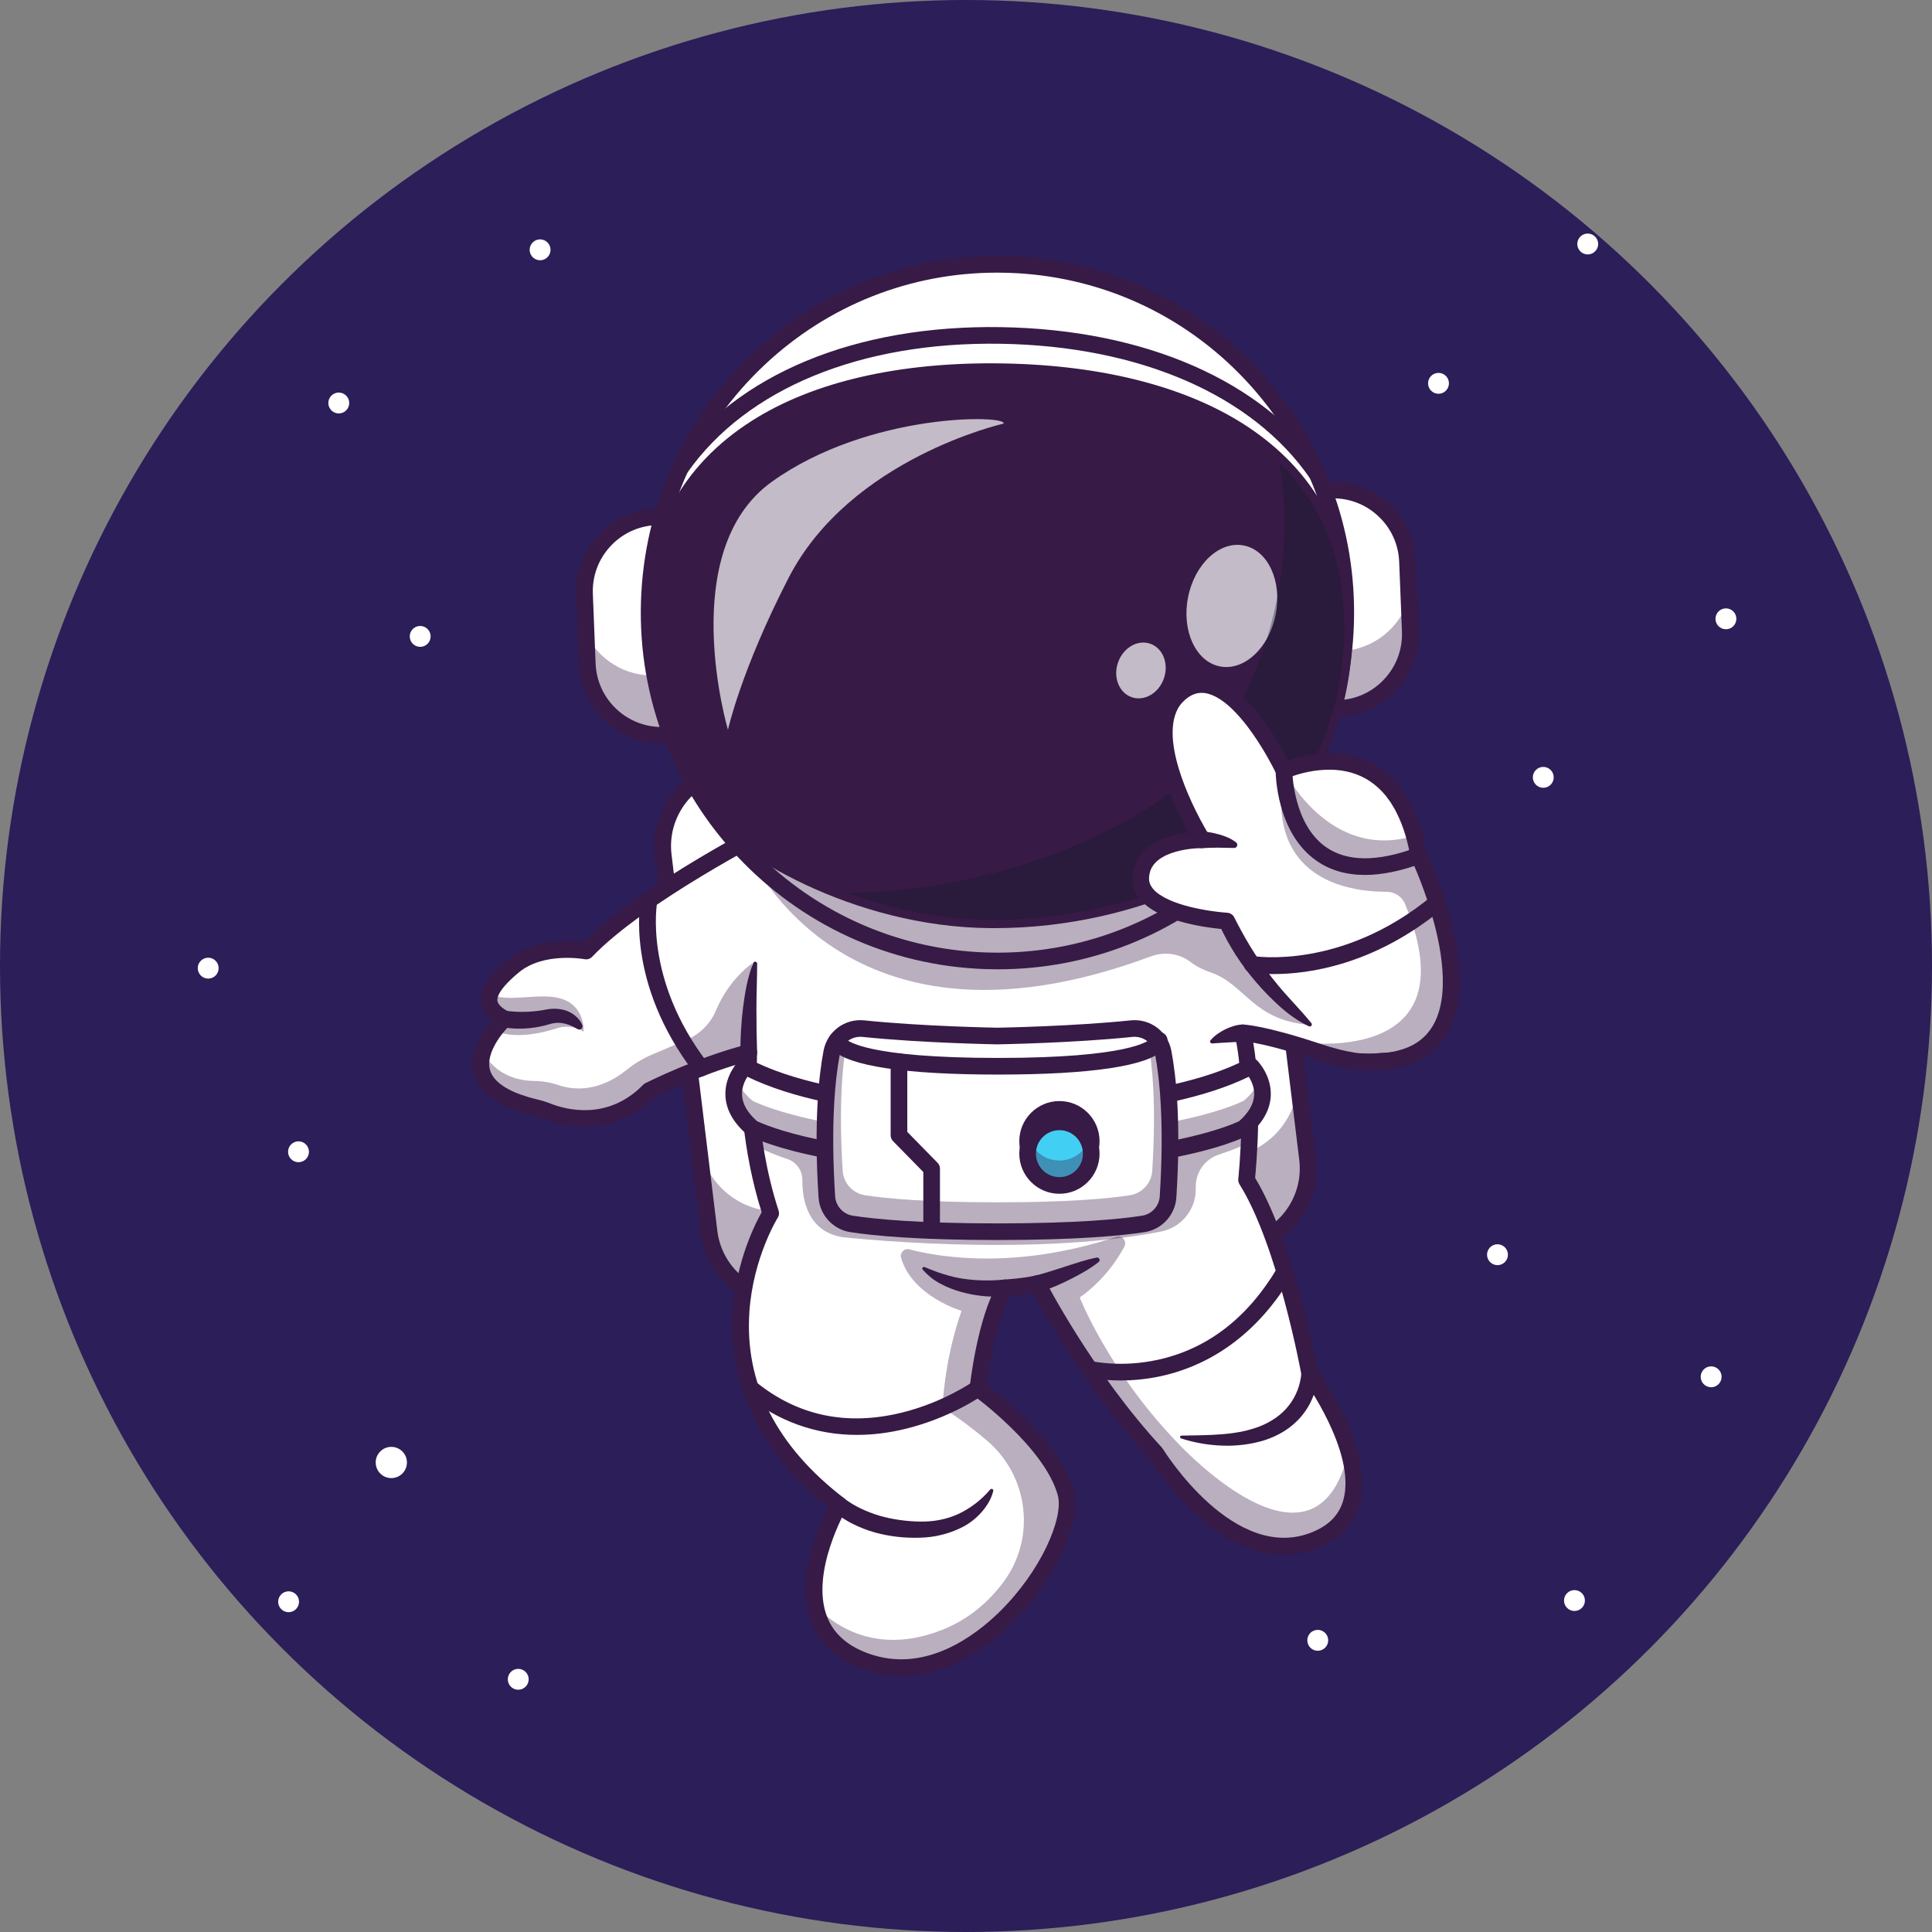 <?xml version="1.0" encoding="utf-8"?>
<!-- Generator: Adobe Illustrator 27.0.0, SVG Export Plug-In . SVG Version: 6.00 Build 0)  -->
<svg version="1.1" id="Layer_1" xmlns="http://www.w3.org/2000/svg" xmlns:xlink="http://www.w3.org/1999/xlink" x="0px" y="0px"
	 viewBox="0 0 3871.74 3871.74" style="enable-background:new 0 0 3871.74 3871.74;" xml:space="preserve">
<rect x="0" y="0" width="3871.74" height="3871.74" fill="#808080" stroke="none"/>
<style type="text/css">
	.st0{clip-path:url(#SVGID_00000151521150892475896800000008343413048710606471_);}
	.st1{fill:#2B1E59;}
	.st2{fill:#FFFFFF;}
	.st3{opacity:0.35;}
	.st4{fill:#371A45;}
	.st5{fill:#42CFF4;}
	.st6{opacity:0.7;}
	.st7{fill:#111A28;}
</style>
<g>
	<defs>
		<circle id="SVGID_1_" cx="1935.87" cy="1935.87" r="1935.87"/>
	</defs>
	<clipPath id="SVGID_00000059994864366097637300000001879813003238747805_">
		<use xlink:href="#SVGID_1_"  style="overflow:visible;"/>
	</clipPath>
	<g style="clip-path:url(#SVGID_00000059994864366097637300000001879813003238747805_);">
		<g>
			<rect x="-64.13" y="-64.13" class="st1" width="4000" height="4000"/>
		</g>
		<g>
			<g>
				
					<ellipse transform="matrix(0.906 -0.424 0.424 0.906 -782.845 1508.594)" class="st2" cx="2999.83" cy="2514.1" rx="20.93" ry="20.93"/>
			</g>
			<g>
				<circle class="st2" cx="3458.76" cy="1240.11" r="20.93"/>
			</g>
			<g>
				<circle class="st2" cx="2882.76" cy="768.19" r="20.93"/>
			</g>
			<g>
				<circle class="st2" cx="784.2" cy="2930.82" r="31.3"/>
			</g>
			<g>
				
					<ellipse transform="matrix(0.653 -0.757 0.757 0.653 -673.466 1080.382)" class="st2" cx="842.49" cy="1275.27" rx="20.93" ry="20.93"/>
			</g>
			<g>
				<path class="st2" d="M699.57,811.06c-1.9,11.4-12.68,19.11-24.09,17.21c-11.4-1.9-19.11-12.68-17.21-24.09
					c1.9-11.4,12.68-19.11,24.09-17.21C693.76,788.87,701.47,799.65,699.57,811.06z"/>
			</g>
			<g>
				
					<ellipse transform="matrix(0.707 -0.707 0.707 0.707 -1456.938 1099.316)" class="st2" cx="598.52" cy="2308.34" rx="20.93" ry="20.93"/>
			</g>
			<g>
				
					<ellipse transform="matrix(0.268 -0.963 0.963 0.268 310.098 1409.391)" class="st2" cx="1082.97" cy="500.53" rx="20.93" ry="20.93"/>
			</g>
			<g>
				
					<ellipse transform="matrix(0.739 -0.674 0.674 0.739 -964.733 3030.069)" class="st2" cx="3428.34" cy="2760.15" rx="20.93" ry="20.93"/>
			</g>
			<g>
				
					<ellipse transform="matrix(0.984 -0.178 0.178 0.984 -520.013 611.697)" class="st2" cx="3154.59" cy="3208.65" rx="20.93" ry="20.93"/>
			</g>
			<g>
				
					<ellipse transform="matrix(0.23 -0.973 0.973 0.23 1975.277 3471.971)" class="st2" cx="3181.15" cy="488.05" rx="20.93" ry="20.93"/>
			</g>
			<g>
				
					<ellipse transform="matrix(0.974 -0.227 0.227 0.974 -677.581 686.04)" class="st2" cx="2641.08" cy="3286.14" rx="20.93" ry="20.93"/>
			</g>
			<g>
				
					<ellipse transform="matrix(0.707 -0.707 0.707 0.707 -2075.504 1720.461)" class="st2" cx="1039.03" cy="3365.58" rx="20.93" ry="20.93"/>
			</g>
			<g>
				
					<ellipse transform="matrix(0.707 -0.707 0.707 0.707 -1249.752 863.522)" class="st2" cx="417.49" cy="1940.35" rx="20.93" ry="20.93"/>
			</g>
			<g>
				
					<ellipse transform="matrix(0.707 -0.707 0.707 0.707 -195.443 2643.468)" class="st2" cx="3093.23" cy="1557.65" rx="20.93" ry="20.93"/>
			</g>
			<g>
				
					<ellipse transform="matrix(0.707 -0.707 0.707 0.707 -2100.45 1349.483)" class="st2" cx="578.75" cy="3210.21" rx="20.93" ry="20.93"/>
			</g>
		</g>
		<g>
			<g>
				<g>
					<path class="st2" d="M2482.16,2498.91l-884.82,107.69c-86.84,10.57-165.8-51.26-176.37-138.1l-91.74-753.78
						c-10.57-86.84,51.26-165.8,138.1-176.37l884.82-107.69c86.84-10.57,165.8,51.26,176.37,138.1l91.74,753.78
						C2630.83,2409.38,2569,2488.34,2482.16,2498.91z"/>
				</g>
				<g class="st3">
					<path class="st4" d="M2620.26,2322.54l-18.92-155.44c-2.53,76.71-60.62,142.26-139.18,151.82l-884.82,107.69
						c-86.84,10.57-165.8-51.26-176.37-138.1l-72.82-598.34c-0.27,8.08,0.07,16.28,1.08,24.56l91.74,753.78
						c10.57,86.84,89.53,148.67,176.37,138.1l884.82-107.69C2569,2488.34,2630.83,2409.38,2620.26,2322.54z"/>
				</g>
				<g>
					<path class="st4" d="M1578.09,2624.44c-87.17,0-162.87-65.25-173.66-153.93l-91.74-753.77
						c-11.66-95.82,56.81-183.27,152.63-194.93l884.81-107.69c95.78-11.66,183.27,56.81,194.93,152.63l91.74,753.78
						c11.66,95.82-56.81,183.27-152.63,194.93l0,0l-884.81,107.69C1592.22,2624.02,1585.12,2624.44,1578.09,2624.44z
						 M2371.38,1446.16c-5.69,0-11.44,0.34-17.23,1.05l-884.81,107.69c-77.57,9.44-133.01,80.24-123.57,157.81l91.74,753.78
						c9.45,77.57,80.23,133,157.82,123.57l884.81-107.69c77.57-9.44,133.01-80.24,123.57-157.82l-91.74-753.77
						C2503.24,1498.98,2441.95,1446.16,2371.38,1446.16z M2482.16,2498.91h0.05H2482.16z"/>
				</g>
			</g>
			<g>
				<g>
					<path class="st2" d="M2851.65,2077.31c-8.4,8.3-16.65,15.55-24.85,21.85c-46.85,35.8-94.35,39.1-187.3,8.15
						c-13-4.35-25-8.15-36.05-11.5c-82.05-25.2-112.85-26-112.85-26c26.75,115.7,7.5,294.65,7.5,294.65
						c79.25,126.4,126.4,387.85,126.4,387.85s54.9,74.85,78.2,155.55c19.9,68.9,16.75,142.05-63.2,176.6
						c-173.55,75-323.55-172.5-323.55-172.5c-141.45-152.7-236.8-339.65-236.8-339.65c-26.8,6.4-65.35,8.55-65.35,8.55
						c-39.65,67.5-53.95,201.45-53.95,201.45s148.25,107.15,176.1,210c27.85,102.85-177.85,405-390,340.7
						c-73.4-22.25-103.7-67.1-111.9-116.25c-15.6-92.8,47.6-200.9,47.6-200.9c-340.7-261.4-137.15-584.45-137.15-584.45
						c-53-162.35-43.9-321.95-43.9-321.95c-97.5,24.6-199.8,76.05-199.8,76.05c-78.85,80.7-173.1,53.6-203.95,41.5
						c-8.55-3.35-17.4-5.9-26.3-8.1c-102.75-24.9-115.15-71.4-103.15-110.45c5.1-16.55,14.5-31.8,23.3-43.45
						c10.6-14.1,20.25-23.05,20.25-23.05c-26.15-13.95-35.3-30.1-29.05-49.5c5.15-16.35,21.25-35,47.25-56.6
						c56.8-47.15,145.5-30,145.5-30c112.25-117.85,389.15-257.15,389.15-257.15c357.6-53.55,620.55-54.9,812.8-26.35
						c77.7,11.55,143.85,27.95,200.05,47.8c91.15,32.1,156.05,73.15,201.5,116.95c21.35,20.55,38.45,41.7,51.9,62.8
						C2895.6,1952.56,2875.75,2053.61,2851.65,2077.31z"/>
					<path class="st4" d="M1806.32,3345.01c-19.78,0-40.26-2.78-61.24-9.14c-65.84-19.96-104.18-59.87-113.98-118.62
						c-14.34-85.31,37.69-184.35,46.67-200.61c-175.2-135.44-203.04-287.43-195.44-391.26c7.71-105.39,52.57-183.77,58.9-194.36
						c-47.46-146.29-44.72-291.73-43.79-317.67c-91.66,23.76-187.51,70.96-194.85,74.6c-80.85,82.37-178.73,52.85-206.83,41.83
						c-7.41-2.91-15.64-5.44-25.92-7.98c-52.19-12.65-86.1-32.14-100.78-57.93c-9.4-16.52-10.92-35.46-4.51-56.3
						c5.54-18,15.99-34.07,23.77-44.38c7.24-9.62,13.97-16.83,17.67-20.57c-24.62-14.17-33.44-30.91-26.93-51.09
						c5.15-16.35,20.91-35.32,48.18-57.99c53.68-44.56,133.6-33.12,146.37-30.93c112.03-116.63,386.09-255.2,388.85-256.59
						c0.28-0.14,0.59-0.24,0.9-0.29c327.46-49.04,601.22-57.91,813.68-26.35c74.35,11.05,141.85,27.18,200.61,47.94
						c84.21,29.65,152.37,69.23,202.58,117.62c20.55,19.78,38.16,41.09,52.35,63.34c64.89,101.62,48.28,204.5,21.17,231.14
						c-8.41,8.31-16.86,15.74-25.12,22.09c-48.39,36.98-98.13,39.23-190.07,8.62c-11.98-4.01-24.08-7.87-35.97-11.47
						c-64.7-19.87-97.59-24.51-108.17-25.57c24.22,110.36,8.26,275.96,6.77,290.64c76.36,122.61,123.39,372.48,126.14,387.35
						c5.1,7.1,56.14,79.32,78.25,155.93c25.56,88.49,3.12,150.79-64.89,180.18c-171.33,74.06-321.29-163.99-327.13-173.43
						c-132.02-142.6-225.02-317.05-235.99-338.03c-23.42,5.26-54.58,7.52-61.98,8c-35.88,62.46-50.73,181.48-52.56,197.17
						c16.2,11.91,149.15,112.12,175.82,210.61c15.87,58.61-39.67,172.72-123.8,254.39
						C1973.66,3286.08,1897.39,3345.01,1806.32,3345.01z M1500.6,2106.47c0.69,0,1.36,0.23,1.9,0.68c0.74,0.61,1.14,1.53,1.08,2.48
						c-0.09,1.59-8.44,160.93,43.76,320.85c0.28,0.84,0.16,1.77-0.31,2.52c-0.51,0.8-50.66,81.62-58.76,193.07
						c-7.45,102.7,20.36,253.27,195.19,387.4c1.2,0.92,1.52,2.59,0.76,3.89c-0.62,1.07-62.47,108.26-47.23,198.9
						c9.39,56.33,46.34,94.64,109.81,113.88c114.61,34.76,214.63-40.56,264.05-88.53c81.34-78.95,137.29-192.76,122.19-248.53
						c-27.26-100.66-173.49-207.29-174.96-208.35c-0.87-0.63-1.34-1.67-1.23-2.74c0.15-1.35,14.82-135.37,54.35-202.65
						c0.51-0.86,1.42-1.42,2.42-1.47c0.38-0.02,38.59-2.21,64.82-8.47c1.35-0.35,2.73,0.32,3.36,1.55
						c0.95,1.87,96.8,188.35,236.33,338.98c0.14,0.15,0.26,0.31,0.36,0.48c1.49,2.46,150.64,244.4,319.8,171.3
						c65.77-28.42,86.46-86.64,61.51-173.02c-22.88-79.24-77.19-153.87-77.73-154.61c-0.27-0.37-0.45-0.79-0.53-1.24
						c-0.47-2.61-47.96-262.33-126-386.79c-0.36-0.57-0.51-1.25-0.44-1.91c0.2-1.78,18.89-179.78-7.44-293.66
						c-0.21-0.9,0.01-1.85,0.6-2.57s1.51-1.08,2.4-1.1c1.27,0.03,32.15,1.1,113.65,26.13c11.94,3.62,24.1,7.5,36.12,11.52
						c90.85,30.26,137.41,28.32,184.53-7.69c8.06-6.2,16.33-13.47,24.56-21.6c0,0,0,0,0,0c25.19-24.77,40.24-126.15-22.02-223.65
						c-13.93-21.86-31.24-42.8-51.45-62.25c-49.6-47.79-117.03-86.92-200.42-116.28c-58.4-20.63-125.52-36.67-199.49-47.66
						c-211.77-31.45-484.77-22.61-811.44,26.28c-12.38,6.27-279.33,142.33-387.9,256.32c-0.71,0.74-1.77,1.07-2.73,0.87
						c-0.87-0.16-87.99-16.31-143.02,29.37c-26.36,21.9-41.51,39.96-46.3,55.2c-5.86,18.19,2.91,32.79,27.6,45.96
						c0.85,0.45,1.44,1.29,1.56,2.26c0.13,0.96-0.22,1.92-0.93,2.58c-0.09,0.09-9.59,8.96-19.89,22.66
						c-7.5,9.93-17.54,25.36-22.83,42.53c-5.9,19.19-4.56,36.55,3.99,51.58c13.83,24.3,46.46,42.83,97,55.08
						c10.55,2.61,19.03,5.22,26.69,8.22c27.28,10.7,122.37,39.38,200.71-40.81c0.23-0.23,0.5-0.43,0.8-0.58
						c1.03-0.52,103.72-51.88,200.41-76.28C1500.11,2106.5,1500.36,2106.47,1500.6,2106.47z"/>
				</g>
				<g class="st3">
					<path class="st4" d="M1489.35,1688.37c0,0,180.08,465.1,816.82,228.32c26.8-9.97,57.21-6.35,79.77,11.22
						c9.19,7.16,22.49,14.57,41.7,21.35c68.3,24.11,82.77,94.82,195.27,104.46c0,0-118.61-105.99-163.79-207.32
						c0,0-61.21-4.82-107.81-24.11C2351.3,1822.3,1868.11,2137.83,1489.35,1688.37z"/>
				</g>
				<g class="st3">
					<path class="st4" d="M2639.5,3084.46c-173.55,75-323.55-172.5-323.55-172.5c-141.45-152.7-236.8-339.65-236.8-339.65
						c-26.8,6.4-65.35,8.55-65.35,8.55c-39.65,67.5-53.95,201.45-53.95,201.45s148.25,107.15,176.1,210
						c27.85,102.85-177.85,405-390,340.7c-73.4-22.25-103.7-67.1-111.9-116.25c2.15,2.7,91.45,113.6,253.3,49.8
						c55.47-21.85,95.37-58.12,123.87-96.55c65.06-87.71,50.4-211.02-32.34-282.3c-24.01-20.69-53.61-43.25-90.04-67.1
						c0,0,2.8-94.05,38.15-193.65c0,0-98.45-28.88-121.16-106.03c-3.04-10.33,6.22-20.02,16.63-17.25
						c54.01,14.37,208.45,43.03,414.54-24.98c11.65-3.84,22.06,8.55,16.3,19.38c-14.51,27.26-42.22,68.41-89.51,102.09
						c0,0,57.3,145.4,190.7,285.65c0,0,282.3,312.3,348.2,22.05C2722.6,2976.76,2719.45,3049.91,2639.5,3084.46z"/>
				</g>
				<g class="st3">
					<path class="st4" d="M1515.16,2296.94c0,0,30.44,15.39,61.89,25.39c18.43,5.86,30.98,22.99,30.87,42.34
						c-0.22,40.02,10.8,102.1,78.83,114.42c0,0,373.56,42.02,640.06-11.13c40.37-8.05,69.5-43.38,69.5-84.55v-5.7
						c0-29.01,18.59-54.72,46.14-63.81c17.63-5.82,38.67-13.57,60.12-23.3l-1.17-52.93c0,0-366.39,161.45-993.77,8.05
						L1515.16,2296.94z"/>
				</g>
				<g class="st3">
					<path class="st4" d="M1507.6,1930.51c-4.75,92.15-7,178.95-7,178.95c-97.5,24.6-199.8,76.05-199.8,76.05
						c-78.85,80.7-173.1,53.6-203.95,41.5c-8.55-3.35-17.4-5.9-26.3-8.1c-102.75-24.9-115.15-71.4-103.15-110.45
						c27.92,48.69,74.41,57.51,103.07,57.81c16.63,0.18,33.06,3.05,48.84,8.32c60.46,20.19,110.56-9.58,136.02-30.23
						c16.06-13.02,33.89-23.63,52.93-31.68l66.19-28.01c27.11-11.47,49.15-32.77,60.5-59.93
						C1461.66,1960.83,1507.6,1930.51,1507.6,1930.51z"/>
				</g>
				<g class="st3">
					<path class="st4" d="M1169.5,2067.51c-26.25-17.35-53.55-6.8-53.55-6.8c-86.8,27.85-124.85,4.25-124.85,4.25l-0.4,0.05
						c10.6-14.1,20.25-23.05,20.25-23.05c-26.15-13.95-35.3-30.1-29.05-49.5c34.5,16.1,89.3-0.75,130.85,6.1
						C1174.35,2008.71,1169.5,2067.51,1169.5,2067.51z"/>
				</g>
				<g>
					<g>
						<path class="st4" d="M1483.93,2109.98c-0.3-15.57,0.12-30.57,1.11-45.8c0.86-15.17,2.25-30.31,4.09-45.41
							c1.92-15.09,4.21-30.15,7.35-45.07c3.17-14.91,7.44-29.68,13.05-43.97c0.82-2.09,3.17-3.11,5.26-2.29
							c1.59,0.62,2.57,2.15,2.57,3.77l0,0.09c-0.02,15.13-0.41,29.96-0.75,44.79c-0.26,14.84-0.8,29.59-0.72,44.41
							c-0.05,14.79,0.06,29.58,0.26,44.36l1.1,44.04l0.01,0.35c0.23,9.2-7.04,16.85-16.25,17.08c-9.2,0.23-16.85-7.04-17.08-16.25
							L1483.93,2109.98z"/>
					</g>
					<g>
						<path class="st4" d="M1014.48,2025.65c2.01,0.33,5.37,0.69,8.18,1c2.96,0.32,5.97,0.49,8.98,0.72
							c6.05,0.37,12.16,0.45,18.27,0.41c12.24-0.21,24.52-1.2,36.67-3.21l9.66-1.77c3.91-0.71,7.9-1.09,11.89-1.23
							c7.99-0.25,16.12,0.61,23.93,2.89c3.89,1.18,7.7,2.72,11.24,4.71c3.45,1.95,6.69,4.05,9.68,6.62
							c6.01,4.99,11.06,11.29,13.94,18.43c1.35,3.35-0.27,7.17-3.62,8.52c-1.96,0.79-4.07,0.57-5.76-0.42l-0.45-0.27
							c-5.38-3.2-10.43-5.73-15.67-7.71c-2.62-0.93-5.27-1.9-7.9-2.57c-2.52-0.63-5.02-1.18-7.57-1.54
							c-5.08-0.75-10.31-0.72-15.5,0.09c-2.6,0.39-5.17,1.01-7.71,1.73l-9.69,2.68c-13.7,3.63-27.81,5.7-42.02,6.46
							c-7.11,0.36-14.24,0.39-21.41-0.04c-3.59-0.2-7.17-0.55-10.79-0.98c-1.82-0.23-3.62-0.47-5.47-0.8
							c-1.91-0.32-3.52-0.62-5.97-1.15c-8.99-1.96-14.68-10.83-12.72-19.82c1.89-8.68,10.25-14.3,18.92-12.89L1014.48,2025.65z"/>
					</g>
					<g>
						<path class="st4" d="M2492.12,2086.39c-4.29,0.88-9.71,1.36-14.7,1.75c-5.12,0.35-10.28,0.67-15.52,0.88l-15.9,0.91
							l-16.65,1.17l-0.18,0.01c-2.15,0.15-4.02-1.47-4.17-3.63c-0.08-1.07,0.3-2.08,0.95-2.83c3.97-4.58,8.5-8.77,13.4-12.24
							c4.87-3.55,10.05-6.64,15.39-9.28c5.33-2.7,10.86-4.91,16.51-6.67c5.78-1.7,11.2-2.97,17.83-3.26
							c9.2-0.4,16.98,6.73,17.38,15.93c0.36,8.31-5.42,15.46-13.31,17.06L2492.12,2086.39z"/>
					</g>
					<g>
						<path class="st4" d="M1404.92,2157c-5,0-9.96-2.25-13.24-6.53c-139.4-181.97-108.57-343.59-107.19-350.39
							c1.84-9.03,10.67-14.83,19.65-13.01c9.01,1.83,14.83,10.62,13.02,19.62c-0.41,2.08-28.47,154.53,100.98,323.5
							c5.6,7.31,4.21,17.77-3.1,23.37C1412.02,2155.88,1408.46,2157,1404.92,2157z"/>
					</g>
					<g>
						<path class="st4" d="M2076.32,2555.88l6.1-1.51c2.39-0.62,4.84-1.29,7.3-2.04l14.97-4.54c10.07-3.11,20.23-6.35,30.42-9.66
							c20.42-6.55,40.76-13.67,62.55-17.94l0.03-0.01c2.72-0.53,5.36,1.24,5.89,3.96c0.38,1.91-0.4,3.79-1.83,4.91
							c-8.76,6.88-17.91,13.02-27.34,18.61c-9.42,5.63-19.13,10.67-28.9,15.7c-9.82,4.92-19.78,9.64-30.01,13.98
							c-5.15,2.11-10.3,4.27-15.68,6.11c-2.67,0.96-5.39,1.86-8.2,2.75c-1.39,0.44-2.81,0.9-4.32,1.28l-2.32,0.59l-1.27,0.3
							l-1.71,0.35c-9,1.85-17.79-3.94-19.64-12.93c-1.8-8.76,3.65-17.34,12.25-19.49L2076.32,2555.88z"/>
					</g>
					<g>
						<path class="st4" d="M2015.95,2597.4c-4.43,0.49-7.98,0.8-11.88,0.91c-3.81,0.14-7.6,0.19-11.37,0.16
							c-7.55,0.03-15.06-0.48-22.55-1.15c-14.97-1.46-29.8-4.27-44.29-8.33c-14.49-3.99-28.62-9.62-41.87-16.73
							c-13.27-7.08-25.16-16.84-34.91-28.03c-1.15-1.32-1.01-3.31,0.31-4.46c0.92-0.8,2.16-0.97,3.22-0.57l0.21,0.08
							c13.54,5.23,25.99,10.66,39.18,14.41c13.03,3.91,26.09,7.38,39.57,9.08c13.39,1.94,26.9,2.98,40.42,3.19
							c6.76,0.08,13.51,0,20.22-0.23c3.36-0.11,6.7-0.3,10.01-0.57c3.22-0.28,6.78-0.52,9.45-0.83l0.5-0.06
							c9.14-1.09,17.43,5.43,18.53,14.57c1.09,9.14-5.43,17.43-14.57,18.53L2015.95,2597.4z"/>
					</g>
					<g>
						<path class="st4" d="M1717.33,2875.55c-82.03,0-158.02-27.09-223.49-80.32c-7.14-5.81-8.23-16.3-2.42-23.44
							c5.81-7.15,16.3-8.23,23.44-2.42c83.44,67.83,181.6,88.58,291.75,61.69c83.53-20.4,143.01-61.95,143.6-62.37
							c7.52-5.31,17.91-3.53,23.23,3.98c5.31,7.51,3.54,17.9-3.96,23.22c-2.59,1.84-64.44,45.21-153.83,67.27
							C1782.14,2871.44,1749.28,2875.55,1717.33,2875.55z"/>
					</g>
					<g>
						<path class="st4" d="M2245.62,2766.46c-39.23,0-64.74-6.12-66.39-6.53c-8.94-2.21-14.39-11.24-12.19-20.18
							c2.2-8.93,11.23-14.38,20.15-12.19c0.71,0.17,58.7,13.81,133.27-2.55c99.5-21.84,180.2-84.09,239.86-185.04
							c4.68-7.93,14.91-10.55,22.83-5.87c7.92,4.69,10.55,14.91,5.87,22.83c-80.84,136.78-187.66,184.79-263.03,200.99
							C2295.89,2764.39,2268.43,2766.46,2245.62,2766.46z"/>
					</g>
					<g>
						<path class="st4" d="M1693.02,3003.67l3.17,2.42c1.19,0.91,2.53,1.8,3.84,2.7c2.61,1.78,5.4,3.51,8.16,5.2
							c5.61,3.35,11.41,6.5,17.42,9.32c11.97,5.71,24.52,10.43,37.37,14.29c25.84,7.4,52.89,11.14,80.27,11.64
							c26.82,0.54,53.24-4.16,77.16-15.13c23.62-11.2,45.55-27.46,63.68-48.84l0.28-0.33c1.25-1.48,3.47-1.66,4.95-0.41
							c1.05,0.89,1.44,2.27,1.14,3.52c-3.77,15.23-11.73,28.54-21.72,40.38c-10.01,11.79-22.23,21.91-35.82,29.69
							c-27.44,14.94-58.69,22.87-89.35,23.42c-30.1,1-60.69-2.28-90.22-10.44c-14.75-4.18-29.18-9.67-43.06-16.55
							c-3.49-1.66-6.93-3.47-10.29-5.45c-3.41-1.86-6.72-3.96-10.03-6.05c-3.31-2.13-6.55-4.35-9.75-6.79
							c-1.6-1.21-3.19-2.41-4.79-3.75c-1.67-1.36-3.02-2.49-5.14-4.45c-6.74-6.24-7.15-16.75-0.92-23.49
							c5.85-6.33,15.49-7.08,22.22-1.98L1693.02,3003.67z"/>
					</g>
					<g>
						<path class="st4" d="M2641.18,2752.22c-0.01,2.83-0.11,4.52-0.27,6.62c-0.14,2-0.36,3.94-0.59,5.89
							c-0.46,3.87-1.16,7.66-1.97,11.41c-1.64,7.5-3.92,14.82-6.67,21.96c-5.43,14.33-13.36,27.75-23.2,39.54
							c-9.77,11.85-21.57,21.89-34.27,30c-12.74,8.11-26.48,14.09-40.39,18.72c-28.05,8.5-56.78,11.78-84.86,10.68
							c-28.1-1.09-55.66-5.89-82.03-14.38c-1.54-0.5-2.39-2.15-1.89-3.68c0.39-1.22,1.51-2.01,2.73-2.03h0.03
							c27.46-0.5,54.31-0.5,80.65-2.68c6.59-0.35,13.09-1.38,19.6-2.02c6.45-0.94,12.91-1.83,19.25-3.08
							c12.7-2.48,24.97-6.14,36.77-10.49c23.33-9.23,44.08-23.1,58.64-41.89c7.36-9.3,13.19-19.75,17.5-30.84
							c2.13-5.55,3.92-11.26,5.18-17.06c0.6-2.9,1.15-5.8,1.6-8.68c0.2-1.43,0.42-2.87,0.55-4.26c0.16-1.29,0.25-3,0.3-3.57
							l0.12-1.57c0.73-9.16,8.73-15.99,17.89-15.27C2634.59,2736.23,2641.21,2743.6,2641.18,2752.22z"/>
					</g>
				</g>
				<g>
					<path class="st4" d="M1806.43,3358.72c-21.06,0-42.9-2.96-65.31-9.76c-57.79-17.51-96.32-49.92-114.51-96.31
						c-33.99-86.67,14.66-195.32,33.7-232.34c-171.86-137.35-199.32-290.59-191.61-395.93c7.22-98.58,45.02-172.66,57.67-195
						c-39.99-126.51-43.54-248.5-43.06-297.99c-79.6,23.03-158.04,60.68-172.6,67.82c-86.43,86.27-190.07,55-219.96,43.29
						c-6.94-2.72-14.61-5.07-24.15-7.37c-67.59-16.39-106.99-44.41-117.11-83.3c-11.12-42.7,17.32-84.93,35.81-106.83
						c-13.05-10.62-20.34-22.85-21.73-36.53c-2.59-25.39,14.36-51.74,54.95-85.43c51.59-42.83,124.59-38.18,150.15-34.94
						c116.25-117.07,376.44-248.63,387.65-254.27c1.58-0.79,3.27-1.33,5.02-1.59c955.83-143.22,1224.39,87.65,1299.4,238.02
						c47.74,95.7,31.85,190.2,2.61,218.93c-63.45,62.34-119.12,70.59-229.1,33.92c-61.97-20.65-101.09-29.7-122.71-33.64
						c18.19,104.83,6.6,241.14,3.7,271.04c74.02,122.27,118.77,351.76,125,385.1c16.65,23.53,112.32,164.89,84.21,268.42
						c-10.59,38.99-36.93,67.83-78.32,85.71c-25.5,11.02-50.43,15.79-74.42,15.79c-144.92,0.02-256.83-173.69-269.1-193.47
						c-120.9-130.89-209.19-287.97-232.31-330.9c-17.14,3.11-35.54,4.86-46.28,5.71c-28.66,55.03-42.59,148.21-46.45,177.86
						c32.06,24.46,148.91,118.84,174.48,213.21c17.03,62.89-40.15,183.01-127.47,267.76
						C1981.52,3297.5,1902.08,3358.72,1806.43,3358.72z M1500.58,2092.77c3.83,0,7.59,1.32,10.61,3.81
						c4.09,3.38,6.33,8.51,6.04,13.8c-0.09,1.57-8.25,158.6,43.13,315.84c1.54,4.71,0.9,9.87-1.74,14.06
						c-0.48,0.77-49.2,79.58-56.77,187.88c-10.07,144.04,53.84,270.04,189.96,374.48c6.67,5.11,8.48,14.38,4.24,21.64
						c-0.73,1.25-73.29,127.43-38.38,216.27c14.29,36.37,45.62,62.11,93.12,76.5c107.92,32.7,203.31-39.39,250.57-85.28
						c85.01-82.52,130.69-190.15,118.51-235.13c-26.02-96.05-168.34-199.81-169.78-200.84c-4.84-3.51-7.44-9.34-6.81-15.28
						c0.6-5.62,15.17-138.3,56.16-208.1c2.82-4.81,7.87-7.89,13.44-8.2c0.37-0.02,37.42-2.14,62.39-8.14
						c7.48-1.81,15.23,1.77,18.74,8.63c0.94,1.85,96.03,186.77,234.17,335.89c0.76,0.82,1.44,1.72,2.02,2.68
						c1.43,2.35,144.6,234.17,302.71,165.85c32.05-13.85,51.47-34.73,59.38-63.84c25.93-95.53-80.13-241.68-81.21-243.14
						c-1.5-2.05-2.51-4.4-2.96-6.9c-0.47-2.58-47.5-259.74-124.15-381.96c-1.99-3.17-2.85-6.92-2.45-10.64
						c0.19-1.76,18.67-177.51-7.16-289.1c-1.17-5.03,0.06-10.31,3.33-14.31s8.26-6.25,13.35-6.11c1.72,0.04,43.39,1.56,153.75,38.35
						c108.44,36.15,146.36,21.92,195.19-26.07c14.94-14.69,34.78-92.35-9.07-180.27c-34.85-69.86-119.75-164.7-326.32-219.79
						c-223.69-59.65-538.49-59.83-935.63-0.54c-27.07,13.82-278.68,143.84-382.24,252.55c-3.92,4.11-9.64,5.96-15.23,4.87
						c-0.78-0.14-81.78-14.95-131.67,26.46c-39.17,32.52-43.8,49.3-43.08,56.41c0.92,9.06,12.51,17.03,22.07,22.13
						c4.76,2.54,7.99,7.22,8.69,12.57c0.69,5.35-1.25,10.7-5.2,14.37c-14.28,13.31-49.42,55.35-40.51,89.34
						c8.5,32.44,55.1,50.12,92.69,59.23c11.04,2.67,20.08,5.45,28.47,8.74c32.43,12.72,115.45,34.53,185.98-37.61
						c1.29-1.32,2.78-2.41,4.43-3.24c4.24-2.13,105.03-52.54,203.17-77.34C1497.85,2092.94,1499.22,2092.77,1500.58,2092.77z"/>
				</g>
			</g>
			<g>
				<g>
					<path class="st2" d="M2000.18,2331.94c360.77,0,492.56-71.24,492.56-71.24c74.4-64.1,14.53-123.94,14.53-123.94
						c-178.39,94.29-507.09,86.43-507.09,86.43s-328.69,7.86-507.09-86.43c0,0-59.87,59.84,14.53,123.94
						C1507.62,2260.7,1639.41,2331.94,2000.18,2331.94z"/>
				</g>
				<g class="st3">
					<path class="st4" d="M2492.73,2205.7c0,0-131.79,71.24-492.56,71.24c-360.77,0-492.56-71.24-492.56-71.24
						c-16.51-14.22-26.38-28.23-31.79-41.42c-9.33,23.47-11.4,59.21,31.79,96.42c0,0,131.79,71.24,492.56,71.24
						c360.77,0,492.56-71.24,492.56-71.24c43.19-37.21,41.12-72.96,31.79-96.42C2519.12,2177.47,2509.24,2191.48,2492.73,2205.7z"/>
				</g>
				<g>
					<path class="st4" d="M2000.18,2348.6c-360.84,0-494.95-70.25-500.48-73.24c-1.05-0.57-2.05-1.25-2.95-2.04
						c-27.51-23.7-41.99-49.99-43.03-78.13c-1.51-40.64,26.41-69.03,27.6-70.22c5.17-5.17,13.1-6.37,19.57-2.95
						c172.44,91.14,495.63,84.58,498.91,84.5c0.26-0.01,0.53-0.01,0.79,0c3.27,0.08,326.46,6.64,498.9-84.5
						c6.46-3.42,14.39-2.22,19.57,2.95c1.19,1.19,29.11,29.58,27.6,70.22c-1.04,28.14-15.52,54.43-43.03,78.13
						c-0.91,0.78-1.9,1.46-2.95,2.04C2495.13,2278.35,2361.02,2348.6,2000.18,2348.6z M1516.99,2246.75
						c15.25,7.36,152.07,68.52,483.19,68.52c330.89,0,467.74-61.07,483.19-68.53c19.22-17,29.3-34.76,29.97-52.79
						c0.56-15.1-5.56-27.98-10.78-36.13c-180.58,87.84-484.33,82.42-502.38,82.03c-18.06,0.42-321.78,5.81-502.37-82.02
						c-5.26,8.21-11.44,21.23-10.78,36.43C1487.8,2212.2,1497.88,2229.85,1516.99,2246.75z"/>
				</g>
			</g>
			<g>
				<g>
					<path class="st2" d="M1997.58,2468.37c158.71,0,247.12-8.43,293.7-15.64c27.12-4.2,47.74-26.65,49.48-54.03
						c9.37-147.01-0.05-238.56-9.73-289.78c-5.67-30.03-33.33-50.68-63.73-47.5c-118.34,12.36-268.43,14.81-268.43,14.81
						s-150.1-2.45-268.43-14.81c-30.4-3.18-58.05,17.47-63.73,47.5c-9.68,51.22-19.1,142.77-9.73,289.78
						c1.74,27.38,22.36,49.84,49.48,54.03c46.58,7.21,134.99,15.64,293.7,15.64H1997.58z"/>
				</g>
				<g>
					<g class="st3">
						<path class="st4" d="M2000.18,2468.37c-0.44,0-0.86,0-1.3,0c-0.44,0-0.86,0-1.3,0H2000.18z"/>
					</g>
					<g class="st3">
						<path class="st4" d="M2331.04,2108.92c-4.02-21.28-19.1-37.8-38.35-44.52c3.62,5.63,6.24,12.01,7.56,18.96
							c8.78,46.47,17.33,129.53,8.83,262.91c-1.58,24.85-20.29,45.22-44.89,49.02c-42.15,6.52-122.05,14.14-265.3,14.18
							c0.4,0,0.78,0,1.18,0h-2.35c0.4,0,0.78,0,1.18,0c-143.25-0.04-223.15-7.66-265.3-14.18c-24.6-3.81-43.31-24.18-44.89-49.02
							c-8.5-133.38,0.05-216.44,8.83-262.91c1.31-6.95,3.94-13.34,7.56-18.96c-19.25,6.72-34.33,23.23-38.35,44.52
							c-9.68,51.22-19.1,142.77-9.73,289.78c1.74,27.38,22.36,49.84,49.48,54.03c46.45,7.19,134.52,15.59,292.41,15.63
							c157.89-0.05,245.95-8.45,292.41-15.63c27.12-4.2,47.74-26.65,49.48-54.03C2350.14,2251.69,2340.72,2160.14,2331.04,2108.92z"
							/>
					</g>
				</g>
				<g>
					<path class="st4" d="M2000.18,2153.43c-185.54,0-299.9-17.09-330.72-49.44c-8.12-8.52-9.02-16.16-8.83-19.96
						c0.44-9.2,8.39-16.32,17.45-15.84c7.57,0.36,13.71,5.72,15.41,12.72c4.54,5.22,44.2,39.19,306.7,39.19
						s302.17-33.96,306.7-39.19c1.69-7.01,7.84-12.36,15.41-12.72c9.01-0.49,17.01,6.65,17.45,15.84c0.19,3.8-0.72,11.45-8.83,19.96
						C2300.07,2136.33,2185.71,2153.43,2000.18,2153.43z M1693.92,2085.61c0,0,0,0.01,0,0.02
						C1693.92,2085.63,1693.92,2085.62,1693.92,2085.61z M2306.44,2085.61c0,0.01,0,0.01,0,0.02
						C2306.44,2085.63,2306.44,2085.62,2306.44,2085.61z M1693.92,2085.59C1693.92,2085.59,1693.92,2085.6,1693.92,2085.59
						C1693.92,2085.6,1693.92,2085.59,1693.92,2085.59z M2306.44,2085.58c0,0,0,0.01,0,0.01
						C2306.44,2085.59,2306.44,2085.59,2306.44,2085.58z M1693.92,2085.57L1693.92,2085.57L1693.92,2085.57z M2306.44,2085.56
						C2306.44,2085.57,2306.44,2085.57,2306.44,2085.56C2306.44,2085.57,2306.44,2085.57,2306.44,2085.56z M1692.99,2080.29"/>
				</g>
				<g>
					<path class="st4" d="M1867.02,2482.71c-9.2,0-16.67-7.46-16.67-16.67v-117.29l-60.7-61.93c-3.05-3.12-4.76-7.3-4.76-11.67
						v-147.74c0-9.2,7.46-16.67,16.67-16.67s16.66,7.46,16.66,16.67v140.93l60.7,61.93c3.05,3.12,4.76,7.3,4.76,11.67v124.1
						C1883.68,2475.24,1876.22,2482.71,1867.02,2482.71z"/>
				</g>
				<g>
					<path class="st4" d="M2000.18,2485.03c-0.86,0-1.74,0-2.59,0c-0.06,0-0.11,0-0.17,0c-158.5-0.1-247.04-8.65-293.49-15.83
						c-34.61-5.36-61.34-34.57-63.56-69.45c-9.5-149,0.19-242.08,9.99-293.93c7.35-38.88,42.55-65.06,81.84-60.99
						c113.87,11.9,259.45,14.59,266.7,14.72c7.26-0.13,152.83-2.82,266.7-14.72c39.33-4.1,74.49,22.12,81.84,60.99
						c9.79,51.85,19.48,144.93,9.99,293.93c-2.22,34.88-28.96,64.09-63.56,69.45c-46.45,7.18-134.99,15.73-293.49,15.83
						C2000.29,2485.03,2000.23,2485.03,2000.18,2485.03z M1724.22,2077.76c-20.05,0-37.31,14.07-41.12,34.26
						c-9.44,49.97-18.75,140.08-9.47,285.62c1.23,19.4,16.12,35.64,35.39,38.63c45.43,7.02,132.58,15.39,289.86,15.44
						c157.29-0.05,244.43-8.42,289.86-15.44c19.27-2.98,34.16-19.23,35.39-38.63c9.28-145.54-0.03-235.65-9.47-285.62
						c-4.1-21.68-23.69-36.31-45.62-34.02c-117.71,12.29-268.38,14.87-269.89,14.9c-0.19,0-0.36,0-0.55,0
						c-1.51-0.02-152.19-2.6-269.89-14.9C1727.21,2077.84,1725.7,2077.76,1724.22,2077.76z"/>
				</g>
			</g>
			<g>
				<g>
					<path class="st4" d="M2123.09,2367.35c-44.34,0-80.42-36.07-80.42-80.42s36.07-80.42,80.42-80.42s80.42,36.07,80.42,80.42
						S2167.43,2367.35,2123.09,2367.35z M2123.09,2239.85c-25.96,0-47.08,21.12-47.08,47.08s21.12,47.08,47.08,47.08
						s47.08-21.12,47.08-47.08S2149.05,2239.85,2123.09,2239.85z"/>
				</g>
				<g>
					<circle class="st5" cx="2123.09" cy="2311.94" r="63.75"/>
				</g>
				<g class="st3">
					<path class="st4" d="M2123.09,2325.69c-26.33,0-48.93-15.97-58.65-38.75c-3.28,7.68-5.1,16.12-5.1,25
						c0,35.21,28.54,63.75,63.75,63.75c35.21,0,63.75-28.54,63.75-63.75c0-8.88-1.82-17.32-5.1-25
						C2172.02,2309.72,2149.42,2325.69,2123.09,2325.69z"/>
				</g>
				<g>
					<path class="st4" d="M2123.09,2392.35c-44.34,0-80.42-36.07-80.42-80.42s36.07-80.42,80.42-80.42s80.42,36.07,80.42,80.42
						S2167.43,2392.35,2123.09,2392.35z M2123.09,2264.85c-25.96,0-47.08,21.12-47.08,47.08s21.12,47.08,47.08,47.08
						s47.08-21.12,47.08-47.08S2149.05,2264.85,2123.09,2264.85z"/>
				</g>
			</g>
			<g>
				<g>
					<path class="st2" d="M2683.01,1419.81L2683.01,1419.81c-7.85,0.31-14.46-5.8-14.77-13.65l-16.25-409.31
						c-0.31-7.85,5.8-14.46,13.65-14.77h0c82.33-3.27,151.73,60.83,155,143.16l5.54,139.58
						C2829.44,1347.15,2765.34,1416.54,2683.01,1419.81z"/>
					<path class="st4" d="M2682.43,1422.82c-9.18,0-16.82-7.28-17.19-16.53l-16.25-409.32c-0.18-4.59,1.44-8.99,4.56-12.36
						c3.12-3.38,7.37-5.34,11.97-5.52c40.59-1.63,79.43,12.69,109.3,40.27c29.86,27.58,47.2,65.14,48.81,105.76l5.54,139.58
						c1.61,40.62-12.69,79.44-40.27,109.3c-27.58,29.86-65.14,47.19-105.76,48.81C2682.9,1422.81,2682.66,1422.82,2682.43,1422.82z
						 M2671.69,984.95c-1.97,0-3.96,0.04-5.94,0.12c-3,0.12-5.77,1.4-7.8,3.6c-2.04,2.2-3.09,5.07-2.97,8.06l16.25,409.32
						c0.12,3,1.4,5.77,3.6,7.8c2.21,2.03,4.97,3.08,8.07,2.97l0,0c39.02-1.55,75.1-18.2,101.6-46.89
						c26.49-28.69,40.23-65.97,38.68-105l-5.54-139.58c-1.55-39.02-18.2-75.1-46.88-101.6
						C2743.53,998.61,2708.54,984.95,2671.69,984.95z"/>
				</g>
				<g class="st3">
					<path class="st4" d="M2823.57,1199.36l2.61,65.46c3.26,82.31-60.83,151.71-143.18,155.01c-7.85,0.32-14.46-5.83-14.78-13.68
						l-4.35-108.81c2.4,4.87,7.5,8.1,13.26,7.92l9.71-0.41C2751.9,1302.29,2805.61,1258.38,2823.57,1199.36z"/>
				</g>
				<g>
					<path class="st4" d="M2682.41,1436.49c-7.78,0-15.17-2.89-20.92-8.2c-6.06-5.6-9.58-13.22-9.91-21.46l-16.25-409.32
						c-0.33-8.24,2.57-16.12,8.17-22.18s13.22-9.58,21.47-9.91c44.27-1.72,86.57,13.83,119.12,43.89
						c32.54,30.06,51.44,71,53.19,115.26l5.54,139.58c1.76,44.27-13.83,86.57-43.89,119.12c-30.06,32.55-70.99,51.44-115.26,53.19
						C2683.25,1436.48,2682.83,1436.49,2682.41,1436.49z M2668.74,998.66l16.05,404.38c34.43-1.99,66.19-16.98,89.66-42.39
						c24.02-26,36.47-59.8,35.06-95.18l-5.54-139.58c-1.4-35.37-16.49-68.08-42.5-92.1
						C2736.07,1010.33,2703.11,997.91,2668.74,998.66z"/>
				</g>
				<g>
					<path class="st2" d="M1314.58,1035.7L1314.58,1035.7c7.85-0.31,14.46,5.8,14.77,13.65l16.25,409.31
						c0.31,7.85-5.8,14.46-13.65,14.77h0c-82.33,3.27-151.73-60.83-155-143.16l-5.54-139.58
						C1168.15,1108.36,1232.25,1038.97,1314.58,1035.7z"/>
					<path class="st4" d="M1325.97,1476.55c-81.17,0-148.75-64.35-152-146.15l-5.54-139.58c-1.61-40.62,12.69-79.44,40.27-109.3
						c27.58-29.86,65.14-47.19,105.76-48.81c9.32-0.35,17.5,7.03,17.89,16.52l16.25,409.31c0.37,9.49-7.04,17.51-16.52,17.89
						C1330.03,1476.51,1327.99,1476.55,1325.97,1476.55z M1314.7,1038.69c-39.02,1.55-75.1,18.2-101.6,46.89
						c-26.5,28.69-40.23,65.98-38.69,105l5.54,139.58c1.55,39.02,18.2,75.1,46.88,101.6c28.68,26.49,65.88,40.29,105,38.69
						c6.18-0.24,11.02-5.48,10.77-11.66l-16.25-409.31C1326.12,1043.28,1320.76,1038.45,1314.7,1038.69L1314.7,1038.69z
						 M1314.58,1035.7h0.05H1314.58z"/>
				</g>
				<g class="st3">
					<path class="st4" d="M1341.13,1345.11l4.49,113.55c0.32,7.84-5.83,14.46-13.68,14.78c-43.21,1.7-82.91-15.14-111.31-43.47
						c-25.65-25.58-42.1-60.58-43.66-99.67l-2.34-58.81c25.42,50.67,78.92,84.55,139.28,82.17l14.94-0.6
						C1334.31,1352.83,1338.83,1349.63,1341.13,1345.11z"/>
				</g>
				<g>
					<path class="st4" d="M1325.88,1490.22c-41.81,0-81.49-15.49-112.38-44.02c-32.54-30.06-51.44-71-53.19-115.26l-5.54-139.58
						c-1.75-44.27,13.83-86.57,43.89-119.12c30.06-32.54,70.99-51.44,115.26-53.19h0c17.2-0.65,31.42,12.62,32.09,29.63
						l16.25,409.32c0.66,17.02-12.63,31.41-29.64,32.09C1330.37,1490.18,1328.12,1490.22,1325.88,1490.22z M1312.8,1052.48
						c-34.43,1.99-66.19,16.98-89.65,42.38c-24.02,26.01-36.47,59.81-35.07,95.18l5.54,139.58c1.4,35.37,16.49,68.08,42.5,92.1
						c25.41,23.46,58.41,35.94,92.73,35.14L1312.8,1052.48z M1315.24,1052.36C1315.24,1052.36,1315.24,1052.36,1315.24,1052.36
						S1315.24,1052.36,1315.24,1052.36z M1314.58,1035.7h0.05H1314.58z"/>
				</g>
				<g>
					<circle class="st2" cx="1998.88" cy="1227.75" r="698.05"/>
					<path class="st4" d="M1999.17,1928.8c-7.4,0-14.79-0.11-22.24-0.35c-386.37-12.1-690.86-336.28-678.75-722.65
						c5.86-187.17,84.26-360.85,220.75-489.05c136.49-128.2,314.59-195.55,501.9-189.71c187.17,5.86,360.84,84.26,489.04,220.75
						c128.2,136.49,195.58,314.74,189.71,501.9l-2.99-0.09l2.99,0.09C2687.71,1628.62,2375.65,1928.8,1999.17,1928.8z
						 M1998.33,532.69c-177.38,0-345.41,66.44-475.3,188.44c-135.33,127.1-213.06,299.3-218.87,484.87
						c-12,383.07,289.89,704.48,672.95,716.48c7.37,0.23,14.74,0.35,22.06,0.35c373.29,0.01,682.66-297.6,694.43-673.3
						c5.82-185.57-60.99-362.29-188.09-497.61c-127.1-135.33-299.3-213.05-484.86-218.87
						C2013.19,532.8,2005.75,532.69,1998.33,532.69z"/>
				</g>
				<g class="st3">
					<path class="st4" d="M2692.93,1152.82c3.45,31.69,4.69,64,3.67,96.8c-12.12,385.32-334.27,687.91-719.59,675.87
						c-385.32-12.12-687.91-334.27-675.87-719.59c0.34-11.08,0.95-22.16,1.82-33.07c36.4,341.11,319.63,611.74,672.2,622.79
						C2349.4,1807.32,2663.99,1522.25,2692.93,1152.82z"/>
				</g>
				<g>
					<path class="st4" d="M1999.44,1942.48c-7.64,0-15.27-0.12-22.94-0.36c-393.9-12.34-704.33-342.84-691.99-736.75
						c5.98-190.82,85.9-367.88,225.06-498.58s320.79-199.44,511.69-193.41c190.82,5.98,367.88,85.9,498.58,225.06
						c130.7,139.16,199.39,320.88,193.41,511.69l-16.66-0.52l16.66,0.52c-5.98,190.82-85.9,367.88-225.06,498.58
						C2354.63,1874.16,2181.83,1942.48,1999.44,1942.48z M1998.33,546.36c-173.89,0-338.61,65.13-465.95,184.73
						c-132.67,124.6-208.86,293.41-214.56,475.33c-11.76,375.53,284.18,690.62,659.72,702.39c7.22,0.23,14.45,0.34,21.62,0.34
						c365.95,0.01,669.23-291.75,680.77-660.06c5.7-181.91-59.79-355.16-184.39-487.82S2202.13,552.4,2020.21,546.7
						C2012.91,546.47,2005.61,546.36,1998.33,546.36z"/>
				</g>
				<g>
					<path class="st4" d="M2693.8,1267.46c-2.21,136.58-48.61,262.66-126.13,366.35c-58.12,77.73-294.04,211.6-582.64,209.51
						c-267.59-1.93-508.72-148.53-564.29-228.11c-74.12-106.14-116.4-233.66-114.19-370.24c5.86-361.43,318.82-506.23,701.91-500.02
						C2391.56,751.16,2699.66,906.03,2693.8,1267.46z"/>
				</g>
				<g>
					<path class="st4" d="M1991.95,1860.02c-2.36,0-4.67-0.01-7.04-0.03c-276.76-2-519.62-151.88-577.83-235.23
						c-78.87-112.93-119.39-244.36-117.19-380.06c2.87-176.77,75.95-311.91,217.22-401.67c123.36-78.39,296.89-118.09,501.63-114.74
						c204.8,3.32,376.88,48.6,497.64,130.94c138.29,94.29,206.95,231.73,204.09,408.51c-2.2,135.7-46.96,265.74-129.45,376.06
						C2524.28,1719.68,2293.84,1860.02,1991.95,1860.02z M1985.03,761.43c-188.12,0-346.82,37.79-460.05,109.73
						c-131.21,83.37-199.1,209.23-201.77,374.08c-2.09,128.65,36.36,253.28,111.19,360.43c53.15,76.12,289.15,219.1,550.74,220.99
						c290,2.05,517.18-133.3,569.17-202.83c78.27-104.67,120.73-227.99,122.82-356.64l0,0c2.67-164.85-61.09-292.85-189.54-380.42
						c-115.36-78.66-281.14-121.94-479.4-125.15C2000.43,761.49,1992.71,761.43,1985.03,761.43z"/>
				</g>
				<g class="st6">
					
						<ellipse transform="matrix(0.194 -0.981 0.981 0.194 798.02 3400.926)" class="st2" cx="2469.16" cy="1214.71" rx="123.53" ry="89.51"/>
				</g>
				<g class="st6">
					
						<ellipse transform="matrix(0.328 -0.945 0.945 0.328 266.506 3062.876)" class="st2" cx="2285.87" cy="1344.14" rx="56.7" ry="48.66"/>
				</g>
				<g class="st3">
					<path class="st7" d="M2564.36,928.09c83.48,82.29,131.77,194.19,129.43,339.35c-2.21,136.61-48.63,262.68-126.1,366.37
						c-58.14,77.73-294.08,211.59-582.67,209.54c-101.9-0.71-199.93-22.43-285.38-53.48c354.81-5.03,642.21-169.37,714.28-265.78
						c98.4-131.59,157.27-291.64,160.06-464.95C2574.75,1012.82,2571.37,969.17,2564.36,928.09z"/>
				</g>
				<g>
					<path class="st4" d="M2639.45,966.26c-3.72,0-7.47-1.22-10.57-3.7c-0.13-0.1-0.36-0.29-0.48-0.4c-1.11-0.95-2.1-2.04-2.93-3.24
						c-115.11-167.06-341.08-265.47-619.99-270c-280.43-4.48-509.34,89.57-627.96,258.2c-0.2,0.28-0.41,0.55-0.62,0.82
						c-0.29,0.36-0.68,0.81-1,1.15c-6.32,6.68-16.86,6.97-23.56,0.63c-6.25-5.92-6.9-15.54-1.77-22.23
						c125.16-177.51,363.98-276.58,655.44-271.9c289.05,4.69,524.36,107.83,645.94,283.03c5.35,5.94,5.66,14.98,0.49,21.45
						C2649.18,964.15,2644.34,966.26,2639.45,966.26z"/>
				</g>
				<g class="st6">
					<path class="st2" d="M1458.84,1462.51c0,0-106.16-358.37,88.3-497.34s470.92-133.92,464.16-116.29
						c0,0-307.26,69.13-430.94,309.15C1484.99,1343.12,1458.84,1462.51,1458.84,1462.51z"/>
				</g>
			</g>
			<g>
				<g>
					<path class="st2" d="M2826.8,2099.16c-4.25,1.65-8.75,3.15-13.4,4.5c-41.4,11.95-85.75,6.3-123.75-13.75
						c-1.65-0.85-3.25-1.75-4.85-2.65l-59.15-33.6c-46.05-35.65-118.4-103.65-167.2-207.8c0,0-176.8-10.7-172.5-87.85
						c4.3-77.15,123.2-75,123.2-75s-15.55-24.8-32.55-60.65c-33.75-71.05-73.3-185.4-9.25-235.6
						c96.45-75.55,205.75,157.5,205.75,157.5s199.05-90.9,261.05,130.6c2.8,10.15,5.4,21,7.6,32.55l1.35,7.2l0.05,0.1
						c1.45,2.95,36.4,74,54.65,155.2C2918.2,1960.56,2917.8,2063.81,2826.8,2099.16z"/>
				</g>
				<g class="st3">
					<path class="st4" d="M2826.8,2099.16c-46.85,35.8-94.35,39.1-187.3,8.15c-13-4.35-25-8.15-36.05-11.5l-6.15-7.95
						c0,0,42.45,6.8,92.35,2.05c88.9-8.5,201.6-53.8,140.4-240c-4-12.16-8.74-24.9-14.27-38.27c-6.19-14.98-20.94-24.61-37.15-24.53
						c-0.16,0-0.32,0-0.48,0c-52.45,0.15-167.9-11.85-201.5-116.95c-10.35-32.35-12.95-73.55-3.55-125.9
						c0,0,89.5,182.7,261.05,130.6c0.45-0.1,0.95-0.25,1.45-0.4l6.15,32.95l1.35,7.2l0.05,0.1l54.65,155.2
						C2918.2,1960.56,2917.8,2063.81,2826.8,2099.16z"/>
				</g>
				<g>
					<path class="st4" d="M2735.3,1753.38c-37.47,0-69.89-9.46-96.99-28.37c-81.08-56.58-81.9-175.72-81.89-180.77
						c0-9.2,7.47-16.65,16.67-16.65c0,0,0.01,0,0.01,0c9.2,0.01,16.65,7.47,16.65,16.66c0,1.18,0.99,107.04,67.76,153.51
						c42.08,29.28,102.58,29.7,179.8,1.22c8.63-3.18,18.22,1.23,21.41,9.87c3.18,8.64-1.24,18.22-9.87,21.4
						C2807.04,1745.67,2769.12,1753.38,2735.3,1753.38z"/>
				</g>
				<g>
					<path class="st4" d="M2552.5,1952.03c-27.28,0-44-2.77-46.22-3.17c-9.06-1.6-15.11-10.25-13.51-19.31
						c1.6-9.05,10.2-15.11,19.28-13.52l0,0c1.73,0.3,176.85,28.47,356.79-119.85c7.11-5.85,17.61-4.84,23.46,2.26
						c5.85,7.1,4.84,17.61-2.26,23.46C2752.9,1934.94,2620.2,1952.03,2552.5,1952.03z"/>
				</g>
				<g>
					<path class="st4" d="M2408.9,1666.35c6.66,0.27,12.24,1.06,18.23,2.1c5.88,1.09,11.69,2.5,17.43,4.17
						c11.43,3.36,22.83,7.88,32.56,15.5c2.73,2.14,3.21,6.08,1.07,8.8c-1.23,1.56-3.04,2.39-4.89,2.4h-0.32
						c-11.31,0.04-21.77-0.61-32.44-0.61c-5.31-0.01-10.61,0.08-15.87,0.28c-5.15,0.16-10.74,0.39-15.27,0.68l-0.12,0.01
						c-9.2,0.59-17.13-6.4-17.72-15.6c-0.59-9.2,6.4-17.13,15.6-17.72C2407.74,1666.33,2408.33,1666.32,2408.9,1666.35z"/>
				</g>
				<g>
					<path class="st4" d="M2623.25,2056.75c-10.54-4.84-20.44-10.75-29.9-17.25c-9.52-6.44-18.46-13.63-27.1-21.18
						c-17.04-15.33-33.31-31.65-48.28-49.16c-30.15-34.81-55.57-74.06-74.61-116.21l0,0l14.08,9.56c-16.42-1.2-31.77-3.2-47.55-5.87
						c-15.66-2.71-31.29-6.04-46.82-10.62c-15.52-4.54-31.01-10.21-46.09-18.35c-7.5-4.21-14.95-8.91-21.95-14.94
						c-6.94-6.09-13.51-13.45-18.37-22.51c-1.11-2.34-2.38-4.58-3.25-7.04c-0.85-2.49-1.66-4.99-2.41-7.5
						c-0.49-2.58-0.93-5.18-1.32-7.78c-0.4-2.6-0.26-5.18-0.35-7.77c-0.12-2.68,0.16-5,0.42-7.34c0.24-2.36,0.46-4.71,1.02-7.08
						c0.83-4.74,2.27-9.42,3.95-14.01c3.49-9.17,8.95-17.63,15.44-24.65c6.49-7.06,13.94-12.75,21.64-17.37
						c15.49-9.2,31.86-14.47,48.1-18.02c8.14-1.75,16.3-3.02,24.47-3.92c8.32-0.85,16.05-1.42,25.1-1.4l-14.43,25.51
						c-13.93-22.94-25.83-45.79-36.9-69.69c-10.97-23.81-20.72-48.32-28.3-73.86c-3.78-12.77-7.09-25.77-9.37-39.16
						c-2.3-13.36-3.99-27-3.85-41.08c0.07-14.02,1.59-28.43,5.8-42.69c4.07-14.24,11.63-28.19,21.95-39.61
						c10.39-11.3,22.79-20.61,38.09-26.17c15.25-5.6,32.68-5.64,47.6-1.46c15.07,4.1,28.03,11.43,39.54,19.65
						c11.55,8.26,21.66,17.64,30.99,27.47c18.69,19.65,34.4,41.07,48.75,63.13c14.35,22.21,27.11,44.63,38.86,68.78l-22.01-8.08
						c4.61-2.04,8.26-3.38,12.38-4.86c4.01-1.43,8.02-2.73,12.06-3.94c8.06-2.47,16.25-4.42,24.5-6.14
						c16.53-3.28,33.45-5.13,50.57-4.99c17.1,0.14,34.43,2.31,51.25,7.11c16.81,4.76,33.03,12.23,47.58,22.09
						c14.55,9.86,27.49,21.9,38.44,35.29c2.71,3.36,5.14,6.9,7.72,10.35c1.25,1.75,2.58,3.45,3.76,5.23l3.34,5.45
						c2.19,3.65,4.52,7.25,6.58,10.96l5.73,11.31c14.95,30.35,23.6,62.58,29.42,94.73l-1.37-4.26c9.98,21.59,18.4,42.76,26.33,64.61
						c7.86,21.77,14.9,43.85,20.96,66.29c11.91,44.86,20.55,91.3,19.19,139.44c-0.89,23.99-4.47,48.55-13.57,72.14
						c-8.93,23.51-24.43,45.78-45.2,61.45c-20.64,15.96-45.2,24.68-69.25,29.35c-24.21,4.44-48.4,4.96-72.06,3.53
						c-9.19-0.55-16.19-8.45-15.63-17.64c0.56-9.19,8.45-16.19,17.64-15.63h0.01l0.12,0.01c21.64,1.31,43.23,0.74,63.74-3.02
						c20.36-3.98,39.77-11.08,55.21-23.09c15.56-11.81,27.12-28.15,34.36-47.02c7.3-18.86,10.56-39.88,11.33-61.21
						c1.26-42.9-6.66-86.86-18.07-129.64c-5.78-21.43-12.56-42.66-20.12-63.63c-7.55-20.86-15.98-41.93-25.07-61.58l-0.07-0.15
						c-0.61-1.32-1.04-2.75-1.3-4.12c-5.42-29.99-13.47-59.47-26.56-85.92l-4.98-9.85c-1.78-3.2-3.78-6.23-5.64-9.36l-2.84-4.67
						c-1-1.51-2.12-2.92-3.17-4.38c-2.16-2.88-4.19-5.88-6.44-8.67c-9.09-11.09-19.55-20.75-31.16-28.64
						c-23.2-15.89-51.53-23.41-80.54-23.54c-14.51-0.12-29.18,1.46-43.66,4.33c-7.22,1.51-14.44,3.21-21.5,5.38
						c-3.53,1.06-7.04,2.2-10.48,3.43c-3.33,1.17-7.09,2.61-9.71,3.77c-8.32,3.68-18.02,0.1-21.98-8.01l-0.04-0.08
						c-10.64-21.87-23.2-44.04-36.65-64.8c-13.53-20.82-28.29-40.82-44.9-58.26c-8.27-8.74-17.05-16.8-26.34-23.42
						c-9.25-6.64-19.03-11.91-28.7-14.51c-9.69-2.62-19-2.49-27.85,0.68c-8.8,3.12-17.54,9.49-24.37,16.97
						c-13.95,14.91-19.23,37.08-19.24,60.12c-0.14,11.54,1.31,23.42,3.35,35.24c2,11.85,5.02,23.7,8.5,35.46
						c6.98,23.54,16.17,46.73,26.62,69.38c10.42,22.54,22.25,45.14,34.88,65.95c4.81,7.93,2.29,18.26-5.64,23.07
						c-2.72,1.65-5.81,2.44-8.78,2.44c-6.33-0.02-13.95,0.47-20.92,1.21c-7.11,0.78-14.16,1.89-21.04,3.37
						c-13.74,2.96-26.97,7.45-37.95,14.01c-10.99,6.57-19.27,15.14-23.17,25.52c-0.92,2.64-1.8,5.3-2.27,8.15
						c-0.37,1.37-0.47,2.86-0.62,4.32c-0.17,1.47-0.37,2.98-0.23,4.15c-0.17,5.1,0.97,9.69,3.45,14.19
						c2.42,4.49,6.13,8.86,10.72,12.91c4.66,4.03,10.26,7.6,16.14,10.91c11.99,6.48,25.5,11.55,39.47,15.61
						c13.96,4.12,28.46,7.23,43.08,9.75c14.53,2.48,29.7,4.41,43.95,5.45c6.15,0.45,11.29,4.11,13.91,9.22l0.17,0.34l0,0.01
						c9.78,19.43,20.18,38.5,31.45,57.11c11.27,18.61,23.57,36.63,36.72,54.08c13.23,17.38,27.17,34.32,42.1,50.46
						c14.71,16.39,29.88,32.33,44.23,50.13c1.4,1.72,1.14,4.24-0.58,5.64C2626.24,2057.2,2624.59,2057.35,2623.25,2056.75z"/>
				</g>
			</g>
		</g>
	</g>
</g>
</svg>
